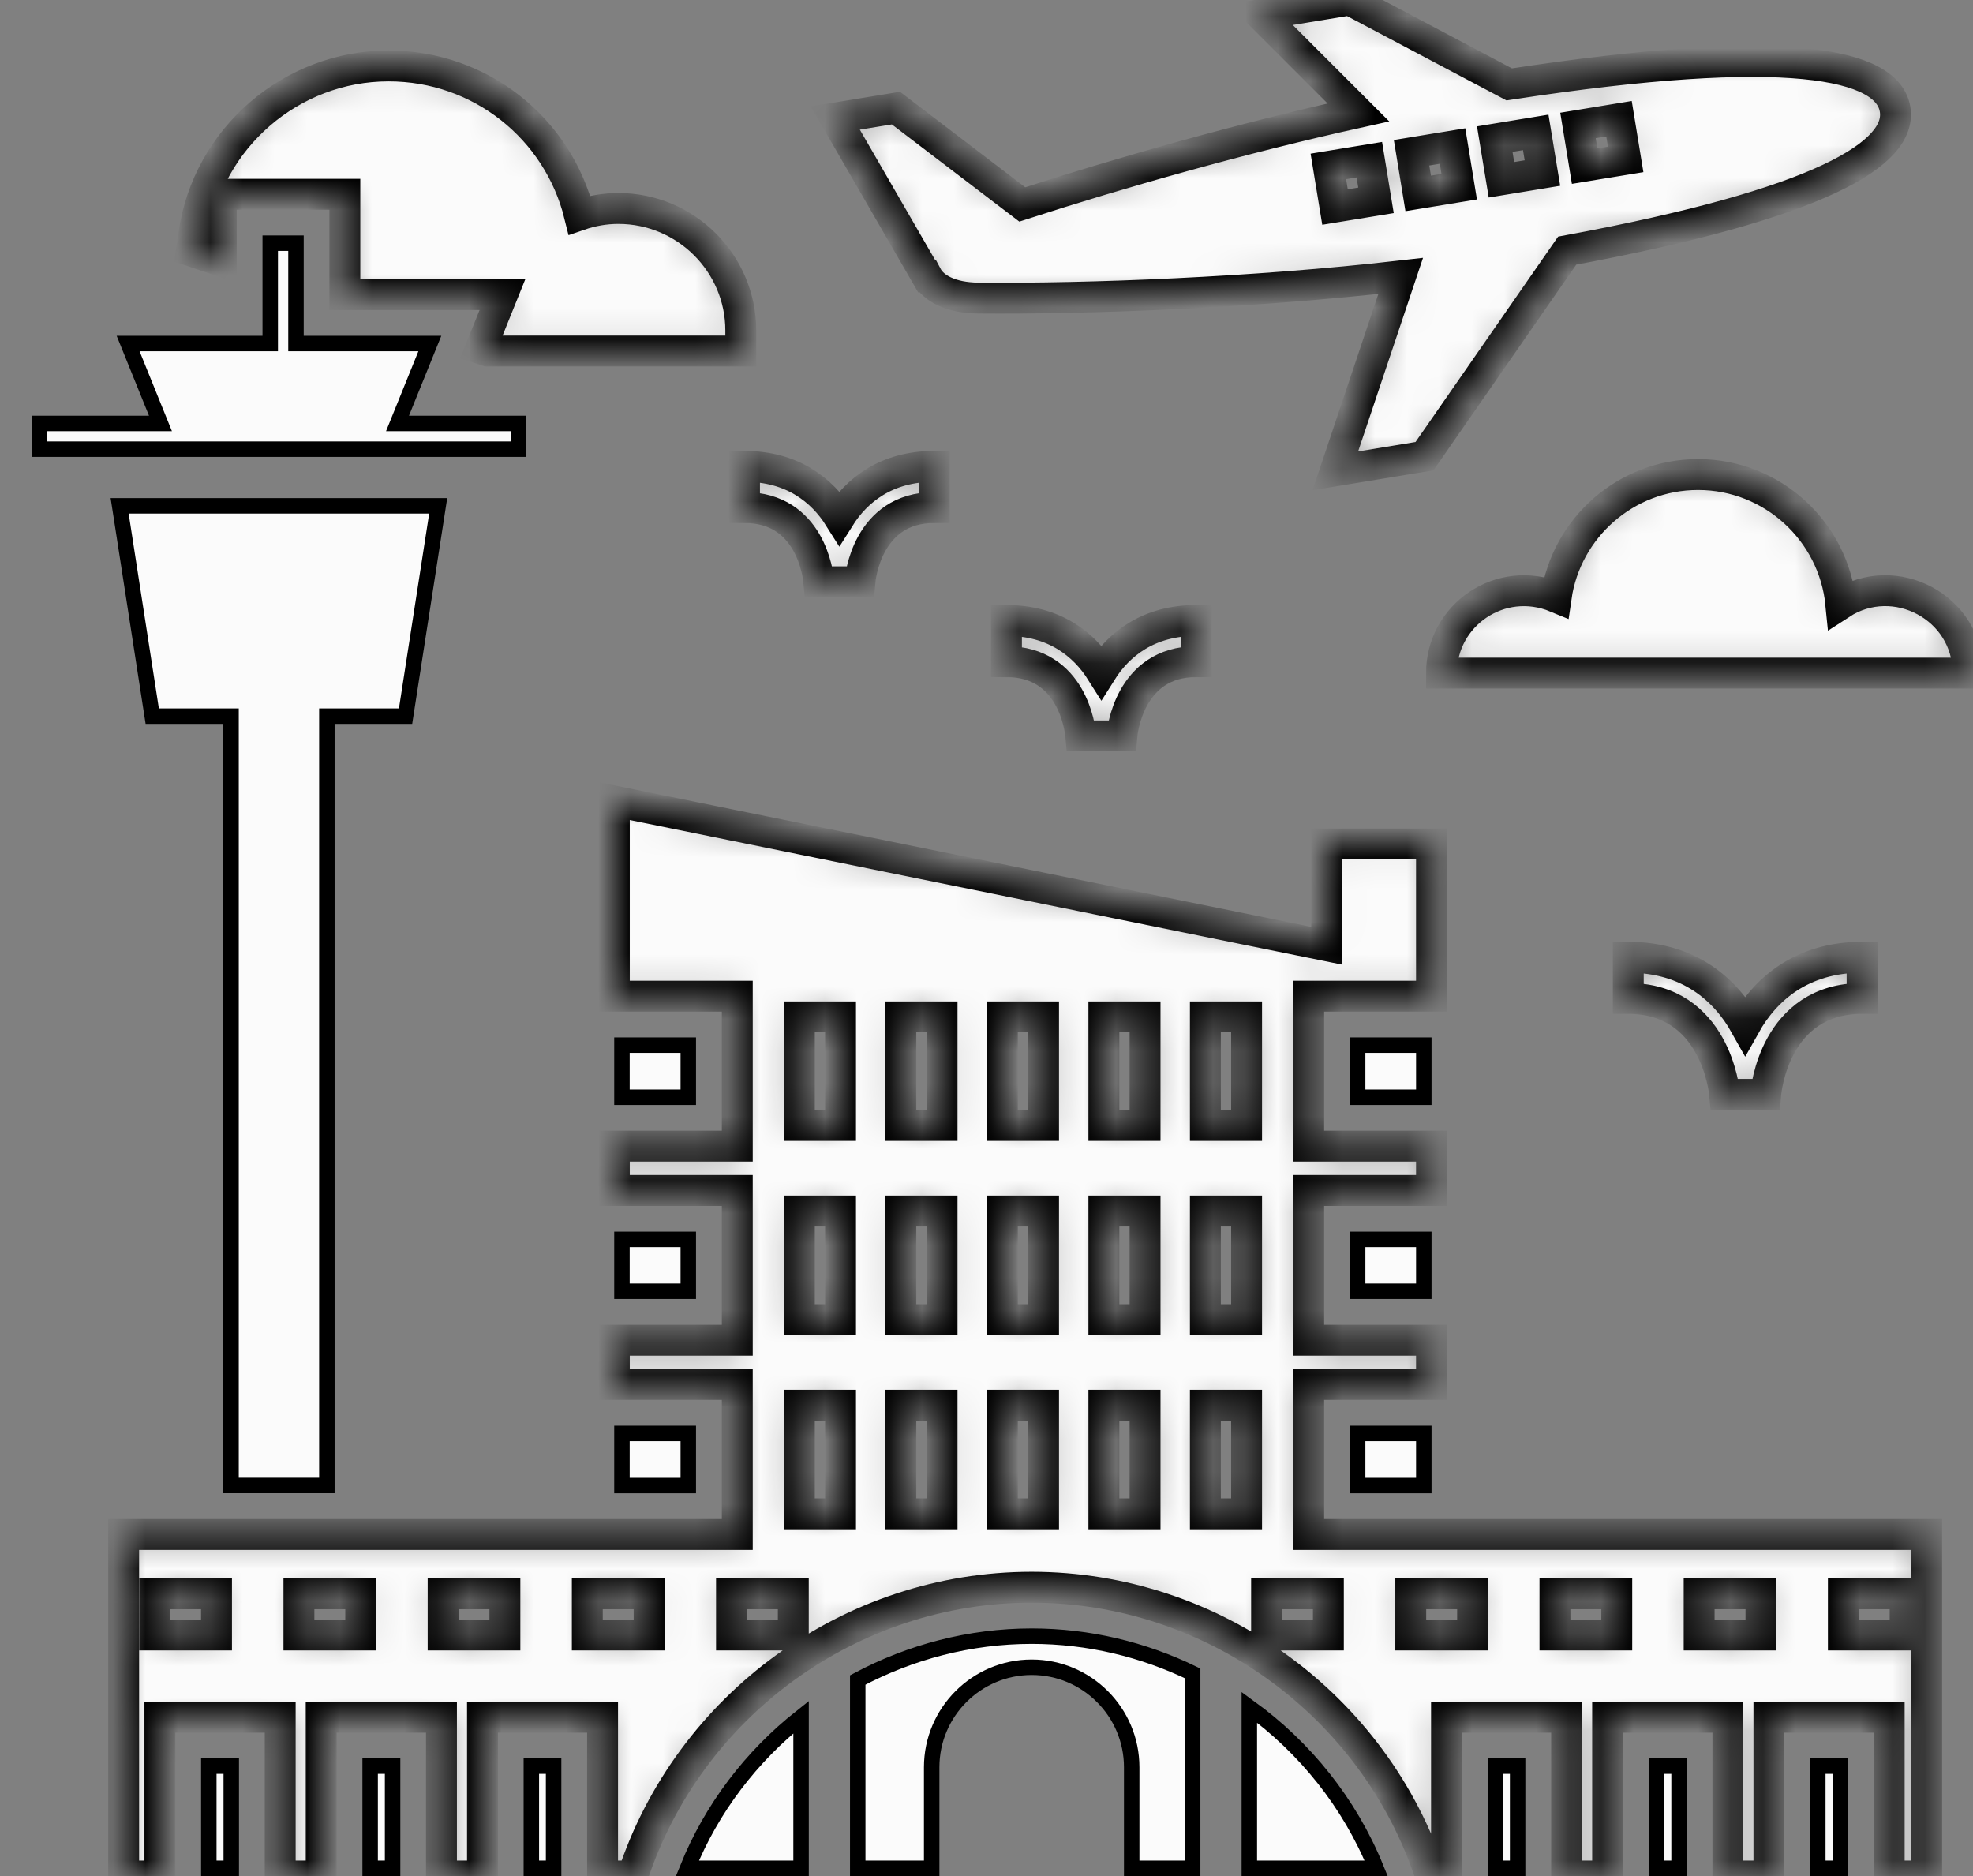 <svg width="61" height="58" viewBox="0 0 61 58" fill="none" xmlns="http://www.w3.org/2000/svg">
<rect x="0" y="0" width="61" height="58" fill="#808080" stroke="none"/>
<path d="M6.456 57.761V54.602H7.15V57.761H6.456Z" fill="#FBFBFB" stroke="black" stroke-width="0.478"/>
<path d="M11.444 57.761V54.602H12.138V57.761H11.444Z" fill="#FBFBFB" stroke="black" stroke-width="0.478"/>
<path d="M16.428 57.761V54.602H17.116V57.761H16.428Z" fill="#FBFBFB" stroke="black" stroke-width="0.478"/>
<path d="M19.229 33.923V32.312H21.28V33.923H19.229Z" fill="#FBFBFB" stroke="black" stroke-width="0.478"/>
<path d="M19.229 39.922V38.317H21.28V39.922H19.229Z" fill="#FBFBFB" stroke="black" stroke-width="0.478"/>
<path d="M19.229 45.928V44.317H21.28V45.928H19.229Z" fill="#FBFBFB" stroke="black" stroke-width="0.478"/>
<path d="M24.767 53.086V57.761H21.253C22.003 55.901 23.231 54.301 24.767 53.086ZM28.805 57.761H26.519V51.939C28.143 51.075 29.982 50.584 31.897 50.584C33.66 50.584 35.348 50.996 36.874 51.735V57.761H34.989V54.637C34.989 52.932 33.602 51.545 31.897 51.545C30.192 51.545 28.805 52.932 28.805 54.637V57.761ZM42.547 57.761H38.626V52.782C40.345 54.027 41.727 55.74 42.547 57.761Z" fill="#FBFBFB" stroke="black" stroke-width="0.478"/>
<path d="M41.975 33.923V32.312H44.02V33.923H41.975Z" fill="#FBFBFB" stroke="black" stroke-width="0.478"/>
<path d="M41.975 39.922V38.317H44.02V39.922H41.975Z" fill="#FBFBFB" stroke="black" stroke-width="0.478"/>
<path d="M41.975 45.928V44.317H44.02V45.928H41.975Z" fill="#FBFBFB" stroke="black" stroke-width="0.478"/>
<path d="M46.233 57.761V54.602H46.921V57.761H46.233Z" fill="#FBFBFB" stroke="black" stroke-width="0.478"/>
<path d="M51.218 57.761V54.602H51.912V57.761H51.218Z" fill="#FBFBFB" stroke="black" stroke-width="0.478"/>
<path d="M56.202 57.761V54.602H56.896V57.761H56.202Z" fill="#FBFBFB" stroke="black" stroke-width="0.478"/>
<mask id="path-14-inside-1_1_6710" fill="white">
<path d="M40.462 42.804H44.258V41.435H40.462V36.805H44.258V35.435H40.462V30.799H44.258V26.093H41.016V29.239L18.993 24.768V30.799H22.795V35.435H18.993V36.805H22.795V41.435H18.993V42.804H22.795V47.441C11.93 47.441 14.477 47.441 3.823 47.441V58H4.943V53.09H8.663V58H9.93V53.09H13.649V58H14.917V53.09H18.63V58H19.56C21.298 52.72 26.291 49.071 31.896 49.071C37.5 49.071 42.5 52.72 44.232 58H44.722V53.09H48.435V58H49.703V53.09H53.422V58H54.69V53.09H58.409V58H59.568V47.441H40.462V42.804ZM6.694 50.547H4.784V49.273H6.694V50.547ZM11.152 50.547H9.242V49.273H11.152V50.547ZM56.992 49.273H58.902V50.547H56.992V49.273ZM15.61 50.547H13.7V49.273H15.61V50.547ZM20.069 50.547H18.158V49.273H20.069V50.547ZM24.527 50.547H22.616V49.273H24.527V50.547ZM25.987 46.801H24.714V43.444H25.987V46.801ZM25.987 40.799H24.714V37.441H25.987V40.799ZM25.987 34.795H24.714V31.438H25.987V34.795ZM29.126 46.801H27.852V43.444H29.126V46.801ZM29.126 40.799H27.852V37.441H29.126V40.799ZM29.126 34.795H27.852V31.438H29.126V34.795ZM32.264 46.801H30.99V43.444H32.264V46.801ZM32.264 40.799H30.99V37.441H32.264V40.799ZM32.264 34.795H30.99V31.438H32.264V34.795ZM35.402 46.801H34.129V43.444H35.402V46.801ZM35.402 40.799H34.129V37.441H35.402V40.799ZM35.402 34.795H34.129V31.438H35.402V34.795ZM38.541 46.801H37.267V43.444H38.541V46.801ZM38.541 40.799H37.267V37.441H38.541V40.799ZM38.541 34.795H37.267V31.438H38.541V34.795ZM52.533 49.273H54.444V50.547H52.533V49.273ZM48.075 49.273H49.986V50.547H48.075V49.273ZM43.617 49.273H45.528V50.547H43.617V49.273ZM41.07 49.273V50.547H39.159V49.273H41.07ZM28.658 8.534C28.86 8.916 29.396 9.207 30.247 9.216C33.69 9.246 38.763 9.05 43.305 8.531L41.285 14.556L44.041 14.104L48.453 7.749C56.334 6.293 58.813 4.738 58.591 3.38C58.36 1.969 55.302 1.288 46.661 2.609L41.729 0L38.973 0.452L41.998 3.476C38.391 4.271 34.594 5.352 31.606 6.32L27.7 3.342L25.825 3.649L28.647 8.535L28.658 8.534ZM50.055 3.671L50.261 4.928L48.993 5.136L48.787 3.879L50.055 3.671ZM47.481 4.093L47.688 5.35L46.421 5.558L46.214 4.301L47.481 4.093ZM44.909 4.515L45.115 5.772L43.847 5.98L43.642 4.723L44.909 4.515ZM42.336 4.937L42.542 6.194L41.275 6.401L41.069 5.145L42.336 4.937ZM56.914 18.671C56.694 16.431 54.801 14.671 52.5 14.671C50.273 14.671 48.42 16.317 48.112 18.464C46.396 17.755 44.567 19.007 44.567 20.811C50.396 20.811 55.028 20.811 60.847 20.811C60.847 18.77 58.579 17.589 56.914 18.671ZM6.841 6.006H10.662V9.107H15.535L14.86 10.782L15.07 10.852H22.903V10.215C22.903 8.139 21.203 6.445 19.12 6.445C18.706 6.445 18.305 6.515 17.916 6.649C17.254 3.968 14.853 2.038 12.013 2.038C9.007 2.038 6.415 4.273 5.994 7.241L5.918 7.763L6.841 8.075V6.006ZM50.342 29.595V30.869C53.028 30.869 53.311 33.715 53.322 33.834H54.591C54.601 33.713 54.865 30.869 57.571 30.869V29.595C55.695 29.595 54.574 30.591 53.957 31.693C53.34 30.591 52.219 29.595 50.342 29.595ZM25.317 17.987H26.586C26.594 17.894 26.798 15.692 28.884 15.692V14.418C27.407 14.418 26.487 15.152 25.951 16.005C25.415 15.152 24.496 14.418 23.018 14.418V15.692C25.05 15.692 25.295 17.755 25.317 17.987ZM31.117 19.183V20.456C33.15 20.456 33.395 22.52 33.416 22.752H34.685C34.693 22.659 34.897 20.456 36.984 20.456V19.183C35.506 19.183 34.587 19.916 34.051 20.769C33.514 19.916 32.595 19.183 31.117 19.183Z"/>
</mask>
<path d="M40.462 42.804H44.258V41.435H40.462V36.805H44.258V35.435H40.462V30.799H44.258V26.093H41.016V29.239L18.993 24.768V30.799H22.795V35.435H18.993V36.805H22.795V41.435H18.993V42.804H22.795V47.441C11.93 47.441 14.477 47.441 3.823 47.441V58H4.943V53.09H8.663V58H9.93V53.09H13.649V58H14.917V53.09H18.63V58H19.56C21.298 52.72 26.291 49.071 31.896 49.071C37.5 49.071 42.5 52.72 44.232 58H44.722V53.09H48.435V58H49.703V53.09H53.422V58H54.69V53.09H58.409V58H59.568V47.441H40.462V42.804ZM6.694 50.547H4.784V49.273H6.694V50.547ZM11.152 50.547H9.242V49.273H11.152V50.547ZM56.992 49.273H58.902V50.547H56.992V49.273ZM15.61 50.547H13.7V49.273H15.61V50.547ZM20.069 50.547H18.158V49.273H20.069V50.547ZM24.527 50.547H22.616V49.273H24.527V50.547ZM25.987 46.801H24.714V43.444H25.987V46.801ZM25.987 40.799H24.714V37.441H25.987V40.799ZM25.987 34.795H24.714V31.438H25.987V34.795ZM29.126 46.801H27.852V43.444H29.126V46.801ZM29.126 40.799H27.852V37.441H29.126V40.799ZM29.126 34.795H27.852V31.438H29.126V34.795ZM32.264 46.801H30.99V43.444H32.264V46.801ZM32.264 40.799H30.99V37.441H32.264V40.799ZM32.264 34.795H30.99V31.438H32.264V34.795ZM35.402 46.801H34.129V43.444H35.402V46.801ZM35.402 40.799H34.129V37.441H35.402V40.799ZM35.402 34.795H34.129V31.438H35.402V34.795ZM38.541 46.801H37.267V43.444H38.541V46.801ZM38.541 40.799H37.267V37.441H38.541V40.799ZM38.541 34.795H37.267V31.438H38.541V34.795ZM52.533 49.273H54.444V50.547H52.533V49.273ZM48.075 49.273H49.986V50.547H48.075V49.273ZM43.617 49.273H45.528V50.547H43.617V49.273ZM41.07 49.273V50.547H39.159V49.273H41.07ZM28.658 8.534C28.86 8.916 29.396 9.207 30.247 9.216C33.69 9.246 38.763 9.05 43.305 8.531L41.285 14.556L44.041 14.104L48.453 7.749C56.334 6.293 58.813 4.738 58.591 3.38C58.36 1.969 55.302 1.288 46.661 2.609L41.729 0L38.973 0.452L41.998 3.476C38.391 4.271 34.594 5.352 31.606 6.32L27.7 3.342L25.825 3.649L28.647 8.535L28.658 8.534ZM50.055 3.671L50.261 4.928L48.993 5.136L48.787 3.879L50.055 3.671ZM47.481 4.093L47.688 5.35L46.421 5.558L46.214 4.301L47.481 4.093ZM44.909 4.515L45.115 5.772L43.847 5.98L43.642 4.723L44.909 4.515ZM42.336 4.937L42.542 6.194L41.275 6.401L41.069 5.145L42.336 4.937ZM56.914 18.671C56.694 16.431 54.801 14.671 52.5 14.671C50.273 14.671 48.42 16.317 48.112 18.464C46.396 17.755 44.567 19.007 44.567 20.811C50.396 20.811 55.028 20.811 60.847 20.811C60.847 18.77 58.579 17.589 56.914 18.671ZM6.841 6.006H10.662V9.107H15.535L14.86 10.782L15.07 10.852H22.903V10.215C22.903 8.139 21.203 6.445 19.12 6.445C18.706 6.445 18.305 6.515 17.916 6.649C17.254 3.968 14.853 2.038 12.013 2.038C9.007 2.038 6.415 4.273 5.994 7.241L5.918 7.763L6.841 8.075V6.006ZM50.342 29.595V30.869C53.028 30.869 53.311 33.715 53.322 33.834H54.591C54.601 33.713 54.865 30.869 57.571 30.869V29.595C55.695 29.595 54.574 30.591 53.957 31.693C53.34 30.591 52.219 29.595 50.342 29.595ZM25.317 17.987H26.586C26.594 17.894 26.798 15.692 28.884 15.692V14.418C27.407 14.418 26.487 15.152 25.951 16.005C25.415 15.152 24.496 14.418 23.018 14.418V15.692C25.05 15.692 25.295 17.755 25.317 17.987ZM31.117 19.183V20.456C33.15 20.456 33.395 22.52 33.416 22.752H34.685C34.693 22.659 34.897 20.456 36.984 20.456V19.183C35.506 19.183 34.587 19.916 34.051 20.769C33.514 19.916 32.595 19.183 31.117 19.183Z" fill="#FBFBFB" stroke="black" stroke-width="0.955" mask="url(#path-14-inside-1_1_6710)"/>
<path d="M4.828 12.762L3.961 10.62H8.116H8.355V10.381V7.518H9.151V10.381V10.62H9.39H13.29L12.423 12.762L12.29 13.091H12.644H16.035V13.887H1.222V13.091H4.607H4.961L4.828 12.762Z" fill="#FBFBFB" stroke="black" stroke-width="0.478"/>
<path d="M13.548 15.639L12.539 22.141H12.539H12.535H12.532H12.529H12.526H12.523H12.52H12.517H12.514H12.51H12.507H12.504H12.501H12.497H12.494H12.491H12.487H12.484H12.48H12.477H12.474H12.47H12.467H12.463H12.46H12.456H12.453H12.449H12.445H12.442H12.438H12.434H12.431H12.427H12.423H12.42H12.416H12.412H12.408H12.405H12.401H12.397H12.393H12.389H12.385H12.381H12.377H12.373H12.37H12.366H12.361H12.357H12.353H12.349H12.345H12.341H12.337H12.333H12.329H12.325H12.32H12.316H12.312H12.308H12.303H12.299H12.295H12.29H12.286H12.282H12.277H12.273H12.268H12.264H12.26H12.255H12.251H12.246H12.242H12.237H12.232H12.228H12.223H12.219H12.214H12.209H12.205H12.2H12.195H12.191H12.186H12.181H12.176H12.172H12.167H12.162H12.157H12.152H12.147H12.143H12.138H12.133H12.128H12.123H12.118H12.113H12.108H12.103H12.098H12.093H12.088H12.082H12.077H12.072H12.067H12.062H12.057H12.052H12.046H12.041H12.036H12.031H12.025H12.02H12.015H12.009H12.004H11.999H11.993H11.988H11.983H11.977H11.972H11.966H11.961H11.955H11.95H11.944H11.939H11.933H11.928H11.922H11.917H11.911H11.905H11.9H11.894H11.888H11.883H11.877H11.871H11.866H11.86H11.854H11.848H11.842H11.837H11.831H11.825H11.819H11.813H11.807H11.802H11.796H11.79H11.784H11.778H11.772H11.766H11.76H11.754H11.748H11.742H11.736H11.73H11.724H11.718H11.711H11.705H11.699H11.693H11.687H11.681H11.675H11.668H11.662H11.656H11.65H11.643H11.637H11.631H11.625H11.618H11.612H11.606H11.599H11.593H11.586H11.58H11.574H11.567H11.561H11.554H11.548H11.541H11.535H11.528H11.522H11.515H11.509H11.502H11.496H11.489H11.483H11.476H11.469H11.463H11.456H11.449H11.443H11.436H11.429H11.423H11.416H11.409H11.402H11.396H11.389H11.382H11.375H11.369H11.362H11.355H11.348H11.341H11.334H11.328H11.321H11.314H11.307H11.3H11.293H11.286H11.279H11.272H11.265H11.258H11.251H11.244H11.237H11.23H11.223H11.216H11.209H11.202H11.195H11.188H11.18H11.173H11.166H11.159H11.152H11.145H11.137H11.13H11.123H11.116H11.108H11.101H11.094H11.087H11.079H11.072H11.065H11.058H11.05H11.043H11.036H11.028H11.021H11.014H11.006H10.999H10.991H10.984H10.976H10.969H10.962H10.954H10.947H10.939H10.932H10.924H10.917H10.909H10.902H10.894H10.887H10.879H10.872H10.864H10.856H10.849H10.841H10.834H10.826H10.818H10.811H10.803H10.795H10.788H10.78H10.772H10.765H10.757H10.749H10.742H10.734H10.726H10.718H10.711H10.703H10.695H10.687H10.68H10.672H10.664H10.656H10.648H10.64H10.633H10.625H10.617H10.609H10.601H10.593H10.585H10.577H10.569H10.562H10.554H10.546H10.538H10.53H10.522H10.514H10.506H10.498H10.49H10.482H10.474H10.466H10.458H10.45H10.442H10.434H10.426H10.418H10.409H10.402H10.393H10.385H10.377H10.369H10.361H10.353H10.345H10.106V22.38V45.926H7.143V22.38V22.141H6.904H6.897H6.889H6.882H6.874H6.867H6.859H6.851H6.844H6.836H6.829H6.821H6.814H6.806H6.799H6.791H6.784H6.776H6.769H6.761H6.754H6.746H6.739H6.732H6.724H6.717H6.709H6.702H6.694H6.687H6.68H6.672H6.665H6.657H6.65H6.643H6.635H6.628H6.621H6.613H6.606H6.599H6.591H6.584H6.577H6.57H6.562H6.555H6.548H6.54H6.533H6.526H6.519H6.512H6.504H6.497H6.49H6.483H6.476H6.468H6.461H6.454H6.447H6.44H6.433H6.425H6.418H6.411H6.404H6.397H6.39H6.383H6.376H6.369H6.362H6.355H6.348H6.341H6.334H6.327H6.32H6.313H6.306H6.299H6.292H6.285H6.278H6.271H6.264H6.257H6.25H6.243H6.236H6.229H6.222H6.216H6.209H6.202H6.195H6.188H6.181H6.175H6.168H6.161H6.154H6.147H6.141H6.134H6.127H6.12H6.114H6.107H6.1H6.094H6.087H6.08H6.074H6.067H6.06H6.054H6.047H6.04H6.034H6.027H6.02H6.014H6.007H6.001H5.994H5.988H5.981H5.975H5.968H5.962H5.955H5.949H5.942H5.936H5.929H5.923H5.916H5.91H5.904H5.897H5.891H5.884H5.878H5.872H5.865H5.859H5.853H5.846H5.84H5.834H5.827H5.821H5.815H5.809H5.802H5.796H5.79H5.784H5.778H5.771H5.765H5.759H5.753H5.747H5.741H5.735H5.729H5.722H5.716H5.71H5.704H5.698H5.692H5.686H5.68H5.674H5.668H5.662H5.656H5.65H5.644H5.638H5.632H5.627H5.621H5.615H5.609H5.603H5.597H5.591H5.586H5.58H5.574H5.568H5.562H5.557H5.551H5.545H5.539H5.534H5.528H5.522H5.517H5.511H5.505H5.5H5.494H5.488H5.483H5.477H5.472H5.466H5.461H5.455H5.449H5.444H5.438H5.433H5.427H5.422H5.417H5.411H5.406H5.4H5.395H5.39H5.384H5.379H5.373H5.368H5.363H5.358H5.352H5.347H5.342H5.336H5.331H5.326H5.321H5.316H5.31H5.305H5.3H5.295H5.29H5.285H5.28H5.274H5.269H5.264H5.259H5.254H5.249H5.244H5.239H5.234H5.229H5.224H5.219H5.214H5.21H5.205H5.2H5.195H5.19H5.185H5.18H5.176H5.171H5.166H5.161H5.156H5.152H5.147H5.142H5.138H5.133H5.128H5.124H5.119H5.114H5.11H5.105H5.101H5.096H5.091H5.087H5.082H5.078H5.073H5.069H5.065H5.06H5.056H5.051H5.047H5.042H5.038H5.034H5.029H5.025H5.021H5.016H5.012H5.008H5.004H4.999H4.995H4.991H4.987H4.983H4.979H4.974H4.97H4.966H4.962H4.958H4.954H4.95H4.946H4.942H4.938H4.934H4.93H4.926H4.922H4.918H4.914H4.91H4.907H4.903H4.899H4.895H4.891H4.887H4.884H4.88H4.876H4.872H4.869H4.865H4.861H4.858H4.854H4.851H4.847H4.843H4.84H4.836H4.833H4.829H4.826H4.822H4.819H4.815H4.812H4.808H4.805H4.802H4.798H4.795H4.792H4.788H4.785H4.782H4.778H4.775H4.772H4.769H4.765H4.762H4.759H4.756H4.753H4.75H4.747H4.744H4.74H4.737H4.734H4.731H4.728H4.725H4.723H4.72H4.717H4.714H4.711H4.708H4.707L3.699 15.639H3.701H3.712H3.723H3.734H3.745H3.757H3.769H3.781H3.793H3.805H3.817H3.83H3.843H3.856H3.869H3.882H3.896H3.909H3.923H3.937H3.951H3.966H3.98H3.995H4.009H4.024H4.04H4.055H4.07H4.086H4.102H4.117H4.134H4.15H4.166H4.183H4.199H4.216H4.233H4.25H4.268H4.285H4.303H4.32H4.338H4.356H4.374H4.393H4.411H4.43H4.449H4.467H4.486H4.506H4.525H4.544H4.564H4.583H4.603H4.623H4.643H4.664H4.684H4.704H4.725H4.746H4.766H4.787H4.809H4.83H4.851H4.873H4.894H4.916H4.938H4.96H4.982H5.004H5.026H5.049H5.071H5.094H5.117H5.139H5.162H5.186H5.209H5.232H5.255H5.279H5.303H5.326H5.35H5.374H5.398H5.422H5.446H5.471H5.495H5.52H5.544H5.569H5.594H5.619H5.644H5.669H5.694H5.719H5.745H5.77H5.796H5.821H5.847H5.873H5.899H5.925H5.951H5.977H6.003H6.029H6.056H6.082H6.109H6.135H6.162H6.189H6.216H6.242H6.269H6.296H6.324H6.351H6.378H6.405H6.433H6.46H6.488H6.515H6.543H6.571H6.598H6.626H6.654H6.682H6.71H6.738H6.766H6.794H6.822H6.851H6.879H6.907H6.936H6.964H6.993H7.022H7.05H7.079H7.108H7.136H7.165H7.194H7.223H7.252H7.281H7.31H7.339H7.368H7.397H7.426H7.455H7.485H7.514H7.543H7.573H7.602H7.631H7.661H7.69H7.72H7.749H7.779H7.808H7.838H7.867H7.897H7.927H7.956H7.986H8.016H8.045H8.075H8.105H8.135H8.164H8.194H8.224H8.254H8.284H8.314H8.343H8.373H8.403H8.433H8.463H8.493H8.523H8.553H8.582H8.612H8.642H8.672H8.702H8.732H8.762H8.792H8.822H8.851H8.881H8.911H8.941H8.971H9.001H9.03H9.06H9.09H9.12H9.15H9.179H9.209H9.239H9.268H9.298H9.328H9.357H9.387H9.417H9.446H9.476H9.505H9.535H9.564H9.594H9.623H9.652H9.682H9.711H9.74H9.77H9.799H9.828H9.857H9.886H9.915H9.944H9.973H10.002H10.031H10.06H10.089H10.118H10.146H10.175H10.204H10.232H10.261H10.289H10.318H10.346H10.375H10.403H10.431H10.459H10.487H10.515H10.543H10.572H10.599H10.627H10.655H10.683H10.71H10.738H10.766H10.793H10.82H10.848H10.875H10.902H10.93H10.957H10.983H11.011H11.037H11.064H11.091H11.117H11.144H11.171H11.197H11.223H11.249H11.276H11.302H11.328H11.354H11.379H11.405H11.431H11.456H11.482H11.507H11.533H11.558H11.583H11.608H11.633H11.658H11.683H11.707H11.732H11.756H11.781H11.805H11.829H11.853H11.877H11.901H11.925H11.948H11.972H11.995H12.019H12.042H12.065H12.088H12.111H12.134H12.157H12.179H12.202H12.224H12.246H12.268H12.29H12.312H12.334H12.356H12.377H12.399H12.42H12.441H12.462H12.483H12.504H12.524H12.545H12.565H12.586H12.606H12.626H12.646H12.665H12.685H12.704H12.724H12.743H12.762H12.781H12.8H12.818H12.837H12.855H12.873H12.892H12.909H12.927H12.945H12.963H12.98H12.997H13.014H13.031H13.048H13.064H13.081H13.097H13.113H13.129H13.145H13.161H13.176H13.191H13.207H13.222H13.237H13.251H13.266H13.28H13.294H13.309H13.322H13.336H13.35H13.363H13.376H13.389H13.402H13.415H13.427H13.44H13.452H13.464H13.476H13.487H13.499H13.51H13.521H13.532H13.543H13.548Z" fill="#FBFBFB" stroke="black" stroke-width="0.478"/>
</svg>
